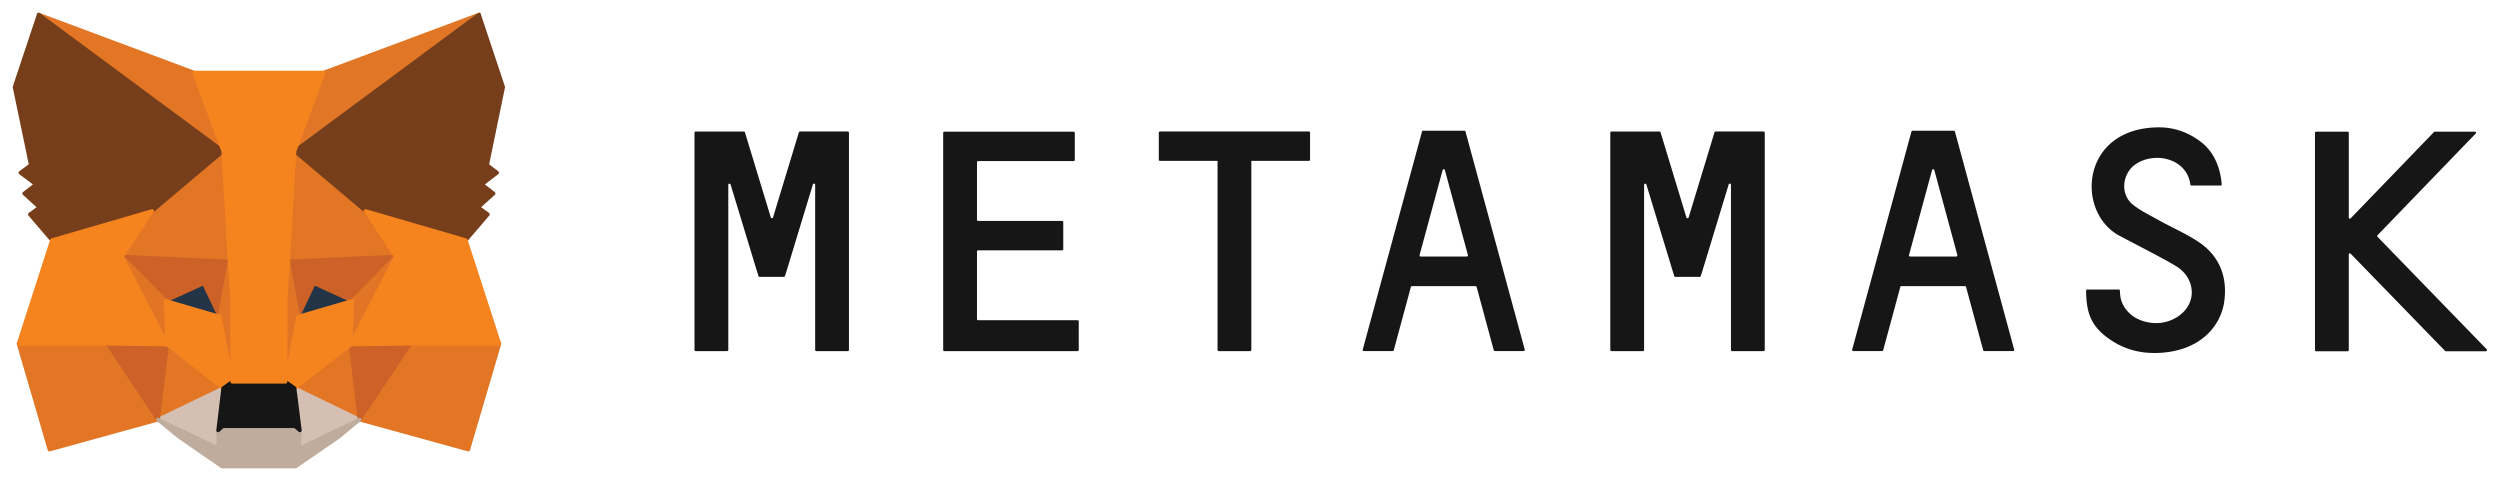 <svg width="172" height="33" fill="none" xmlns="http://www.w3.org/2000/svg"><path d="M151.256 16.64c-.884-.583-1.858-.998-2.78-1.516-.598-.337-1.235-.635-1.754-1.063-.884-.725-.702-2.15.221-2.772 1.325-.882 3.52-.39 3.754 1.412 0 .039.039.065.078.065h2.001c.052 0 .091-.04.078-.091-.104-1.244-.585-2.28-1.468-2.941-.845-.635-1.806-.972-2.833-.972-5.287 0-5.768 5.585-2.923 7.347.325.207 3.118 1.606 4.106 2.215.987.61 1.299 1.724.87 2.605-.39.803-1.403 1.36-2.416 1.296-1.105-.065-1.962-.661-2.261-1.594a2.82 2.82 0 01-.078-.635c0-.039-.039-.078-.078-.078h-2.169c-.039 0-.078.04-.078.078 0 1.568.39 2.436 1.455 3.227 1 .751 2.091 1.062 3.222 1.062 2.962 0 4.495-1.672 4.806-3.408.273-1.697-.233-3.226-1.753-4.237zM57.057 9.047h-2.014a.088.088 0 00-.078.052l-1.78 5.857a.081.081 0 01-.155 0l-1.78-5.857c-.013-.04-.04-.052-.078-.052h-3.313c-.039 0-.078.039-.078.078v14.953c0 .039.04.078.078.078h2.17c.039 0 .078-.04.078-.078V12.714c0-.09.13-.104.156-.026l1.792 5.896.13.414c.013.04.04.052.078.052h1.663a.088.088 0 00.078-.052l.13-.414 1.793-5.896c.026-.09.156-.065.156.026v11.364c0 .039.039.078.078.078h2.17c.038 0 .077-.04.077-.078V9.125c0-.04-.039-.078-.078-.078h-1.273zM118.037 9.047a.088.088 0 00-.078.052l-1.779 5.857a.081.081 0 01-.156 0l-1.78-5.857c-.013-.04-.039-.052-.078-.052h-3.3c-.039 0-.078.039-.078.078v14.953c0 .039.039.078.078.078h2.17c.039 0 .078-.04.078-.078V12.714c0-.09.13-.104.156-.026l1.792 5.896.13.414c.013.04.039.052.078.052h1.663a.088.088 0 00.078-.052l.13-.414 1.793-5.896c.026-.09.156-.065.156.026v11.364c0 .039.039.078.078.078h2.169c.039 0 .078-.04.078-.078V9.125c0-.04-.039-.078-.078-.078h-3.3zM90.054 9.047h-10.25c-.039 0-.078.039-.078.078v1.866c0 .038.04.077.078.077h3.963v13.01c0 .039.038.078.078.078h2.169c.039 0 .078-.04.078-.078v-13.01h3.962a.084.084 0 00.078-.077V9.125c0-.04-.026-.078-.078-.078zM102.851 24.155h1.974c.052 0 .091-.051.078-.103l-4.079-15.005c-.013-.04-.039-.052-.078-.052h-2.832a.088.088 0 00-.078.052l-4.08 15.005c-.012.052.027.103.079.103h1.975a.088.088 0 00.078-.051l1.182-4.367c.013-.039.039-.052.078-.052h4.365c.039 0 .065.026.078.052l1.182 4.367c.013.026.052.051.078.051zm-5.184-6.608l1.585-5.844a.081.081 0 01.156 0l1.585 5.844c.013.052-.026.104-.078.104h-3.17c-.052 0-.09-.052-.078-.104zM136.524 24.155h1.974c.052 0 .091-.051.078-.103l-4.079-15.005c-.013-.04-.039-.052-.078-.052h-2.832a.088.088 0 00-.078.052l-4.079 15.005c-.013.052.026.103.078.103h1.975a.088.088 0 00.078-.051l1.182-4.367c.013-.039.039-.052.078-.052h4.365c.039 0 .065.026.078.052l1.182 4.367a.088.088 0 00.078.051zm-5.184-6.608l1.585-5.844a.081.081 0 01.156 0l1.585 5.844c.013.052-.026.104-.078.104h-3.17c-.052 0-.091-.052-.078-.104zM67.216 21.94V17.3c0-.038.039-.077.078-.077h5.781c.039 0 .078-.039.078-.078V15.28c0-.04-.039-.078-.078-.078h-5.781c-.039 0-.078-.04-.078-.078v-3.965c0-.039.039-.078.078-.078h6.574c.038 0 .078-.039.078-.077V9.138c0-.04-.04-.078-.078-.078H64.969c-.04 0-.078.039-.078.078v14.94c0 .039.039.078.078.078h9.171c.04 0 .078-.04.078-.078v-1.97c0-.039-.039-.078-.078-.078h-6.859c-.039-.012-.065-.038-.065-.09zM171.08 24.026l-7.509-7.736a.079.079 0 010-.103l6.756-6.998a.075.075 0 00-.052-.13h-2.767c-.026 0-.039.014-.052.027l-5.729 5.934a.075.075 0 01-.13-.051V9.137c0-.04-.039-.078-.078-.078h-2.17c-.039 0-.078.039-.078.078V24.09c0 .039.039.078.078.078h2.17c.039 0 .078-.04.078-.078v-6.583c0-.064.091-.103.13-.052l6.495 6.687a.099.099 0 00.052.026h2.767c.052-.013.091-.104.039-.143z" fill="#161616"/><path d="M32.958 1l-13.134 9.718 2.443-5.727L32.958 1z" fill="#E17726" stroke="#E17726" stroke-width=".25" stroke-linecap="round" stroke-linejoin="round"/><path d="M2.663 1l13.017 9.809-2.325-5.818L2.663 1zM28.23 23.533l-3.495 5.339 7.483 2.06 2.143-7.282-6.132-.117zM1.273 23.65l2.13 7.282 7.47-2.06-3.481-5.339-6.12.117z" fill="#E27625" stroke="#E27625" stroke-width=".25" stroke-linecap="round" stroke-linejoin="round"/><path d="M10.47 14.515L8.392 17.65l7.405.337-.247-7.97-5.08 4.497zM25.15 14.515l-5.157-4.587-.169 8.06 7.405-.337-2.079-3.136zM10.873 28.872l4.482-2.164-3.858-3.006-.624 5.17zM20.266 26.708l4.469 2.164-.61-5.17-3.86 3.006z" fill="#E27625" stroke="#E27625" stroke-width=".25" stroke-linecap="round" stroke-linejoin="round"/><path d="M24.735 28.872l-4.47-2.164.365 2.903-.04 1.23 4.145-1.969zM10.873 28.872l4.158 1.97-.027-1.231.351-2.903-4.482 2.164z" fill="#D5BFB2" stroke="#D5BFB2" stroke-width=".25" stroke-linecap="round" stroke-linejoin="round"/><path d="M15.108 21.784l-3.715-1.088 2.624-1.205 1.091 2.293zM20.513 21.784l1.091-2.293 2.637 1.205-3.728 1.088z" fill="#233447" stroke="#233447" stroke-width=".25" stroke-linecap="round" stroke-linejoin="round"/><path d="M10.873 28.872l.65-5.339-4.131.117 3.481 5.222zM24.098 23.533l.637 5.339 3.494-5.222-4.13-.117zM27.229 17.65l-7.405.338.688 3.796 1.092-2.293 2.637 1.205 2.988-3.045zM11.393 20.696l2.624-1.205 1.091 2.293.689-3.796-7.405-.337 3 3.045z" fill="#CC6228" stroke="#CC6228" stroke-width=".25" stroke-linecap="round" stroke-linejoin="round"/><path d="M8.392 17.65l3.105 6.052-.104-3.006-3-3.045zM24.241 20.696l-.117 3.006 3.105-6.051-2.988 3.045zM15.797 17.988l-.688 3.796.87 4.483.195-5.908-.377-2.372zM19.824 17.988l-.364 2.358.182 5.921.87-4.483-.688-3.796z" fill="#E27525" stroke="#E27525" stroke-width=".25" stroke-linecap="round" stroke-linejoin="round"/><path d="M20.513 21.784l-.87 4.484.623.44 3.858-3.006.117-3.006-3.728 1.088zM11.393 20.696l.104 3.006 3.858 3.006.624-.44-.87-4.484-3.716-1.088z" fill="#F5841F" stroke="#F5841F" stroke-width=".25" stroke-linecap="round" stroke-linejoin="round"/><path d="M20.59 30.842l.04-1.231-.338-.285h-4.963l-.325.285.027 1.23-4.158-1.969 1.455 1.192 2.95 2.035h5.053l2.962-2.035 1.442-1.192-4.144 1.97z" fill="#C0AC9D" stroke="#C0AC9D" stroke-width=".25" stroke-linecap="round" stroke-linejoin="round"/><path d="M20.266 26.708l-.624-.44H15.98l-.624.44-.35 2.903.324-.285h4.963l.338.285-.364-2.903z" fill="#161616" stroke="#161616" stroke-width=".25" stroke-linecap="round" stroke-linejoin="round"/><path d="M33.517 11.353L34.62 5.99 32.958 1l-12.692 9.394 4.885 4.12 6.898 2.01 1.52-1.776-.663-.48 1.053-.958-.806-.622 1.052-.804-.688-.53zM1 5.989l1.117 5.364-.714.531 1.065.804-.805.622 1.052.959-.663.48 1.52 1.774 6.899-2.008 4.884-4.12L2.663 1 1 5.989z" fill="#763E1A" stroke="#763E1A" stroke-width=".25" stroke-linecap="round" stroke-linejoin="round"/><path d="M32.049 16.523l-6.898-2.008 2.078 3.136-3.105 6.05 4.106-.05h6.131l-2.312-7.128zM10.47 14.515l-6.898 2.008-2.3 7.127h6.12l4.105.052-3.105-6.051 2.078-3.136zM19.824 17.988l.442-7.594 2-5.403h-8.911l2 5.403.442 7.594.169 2.384.013 5.896h3.663l.013-5.896.17-2.384z" fill="#F5841F" stroke="#F5841F" stroke-width=".25" stroke-linecap="round" stroke-linejoin="round"/></svg>

